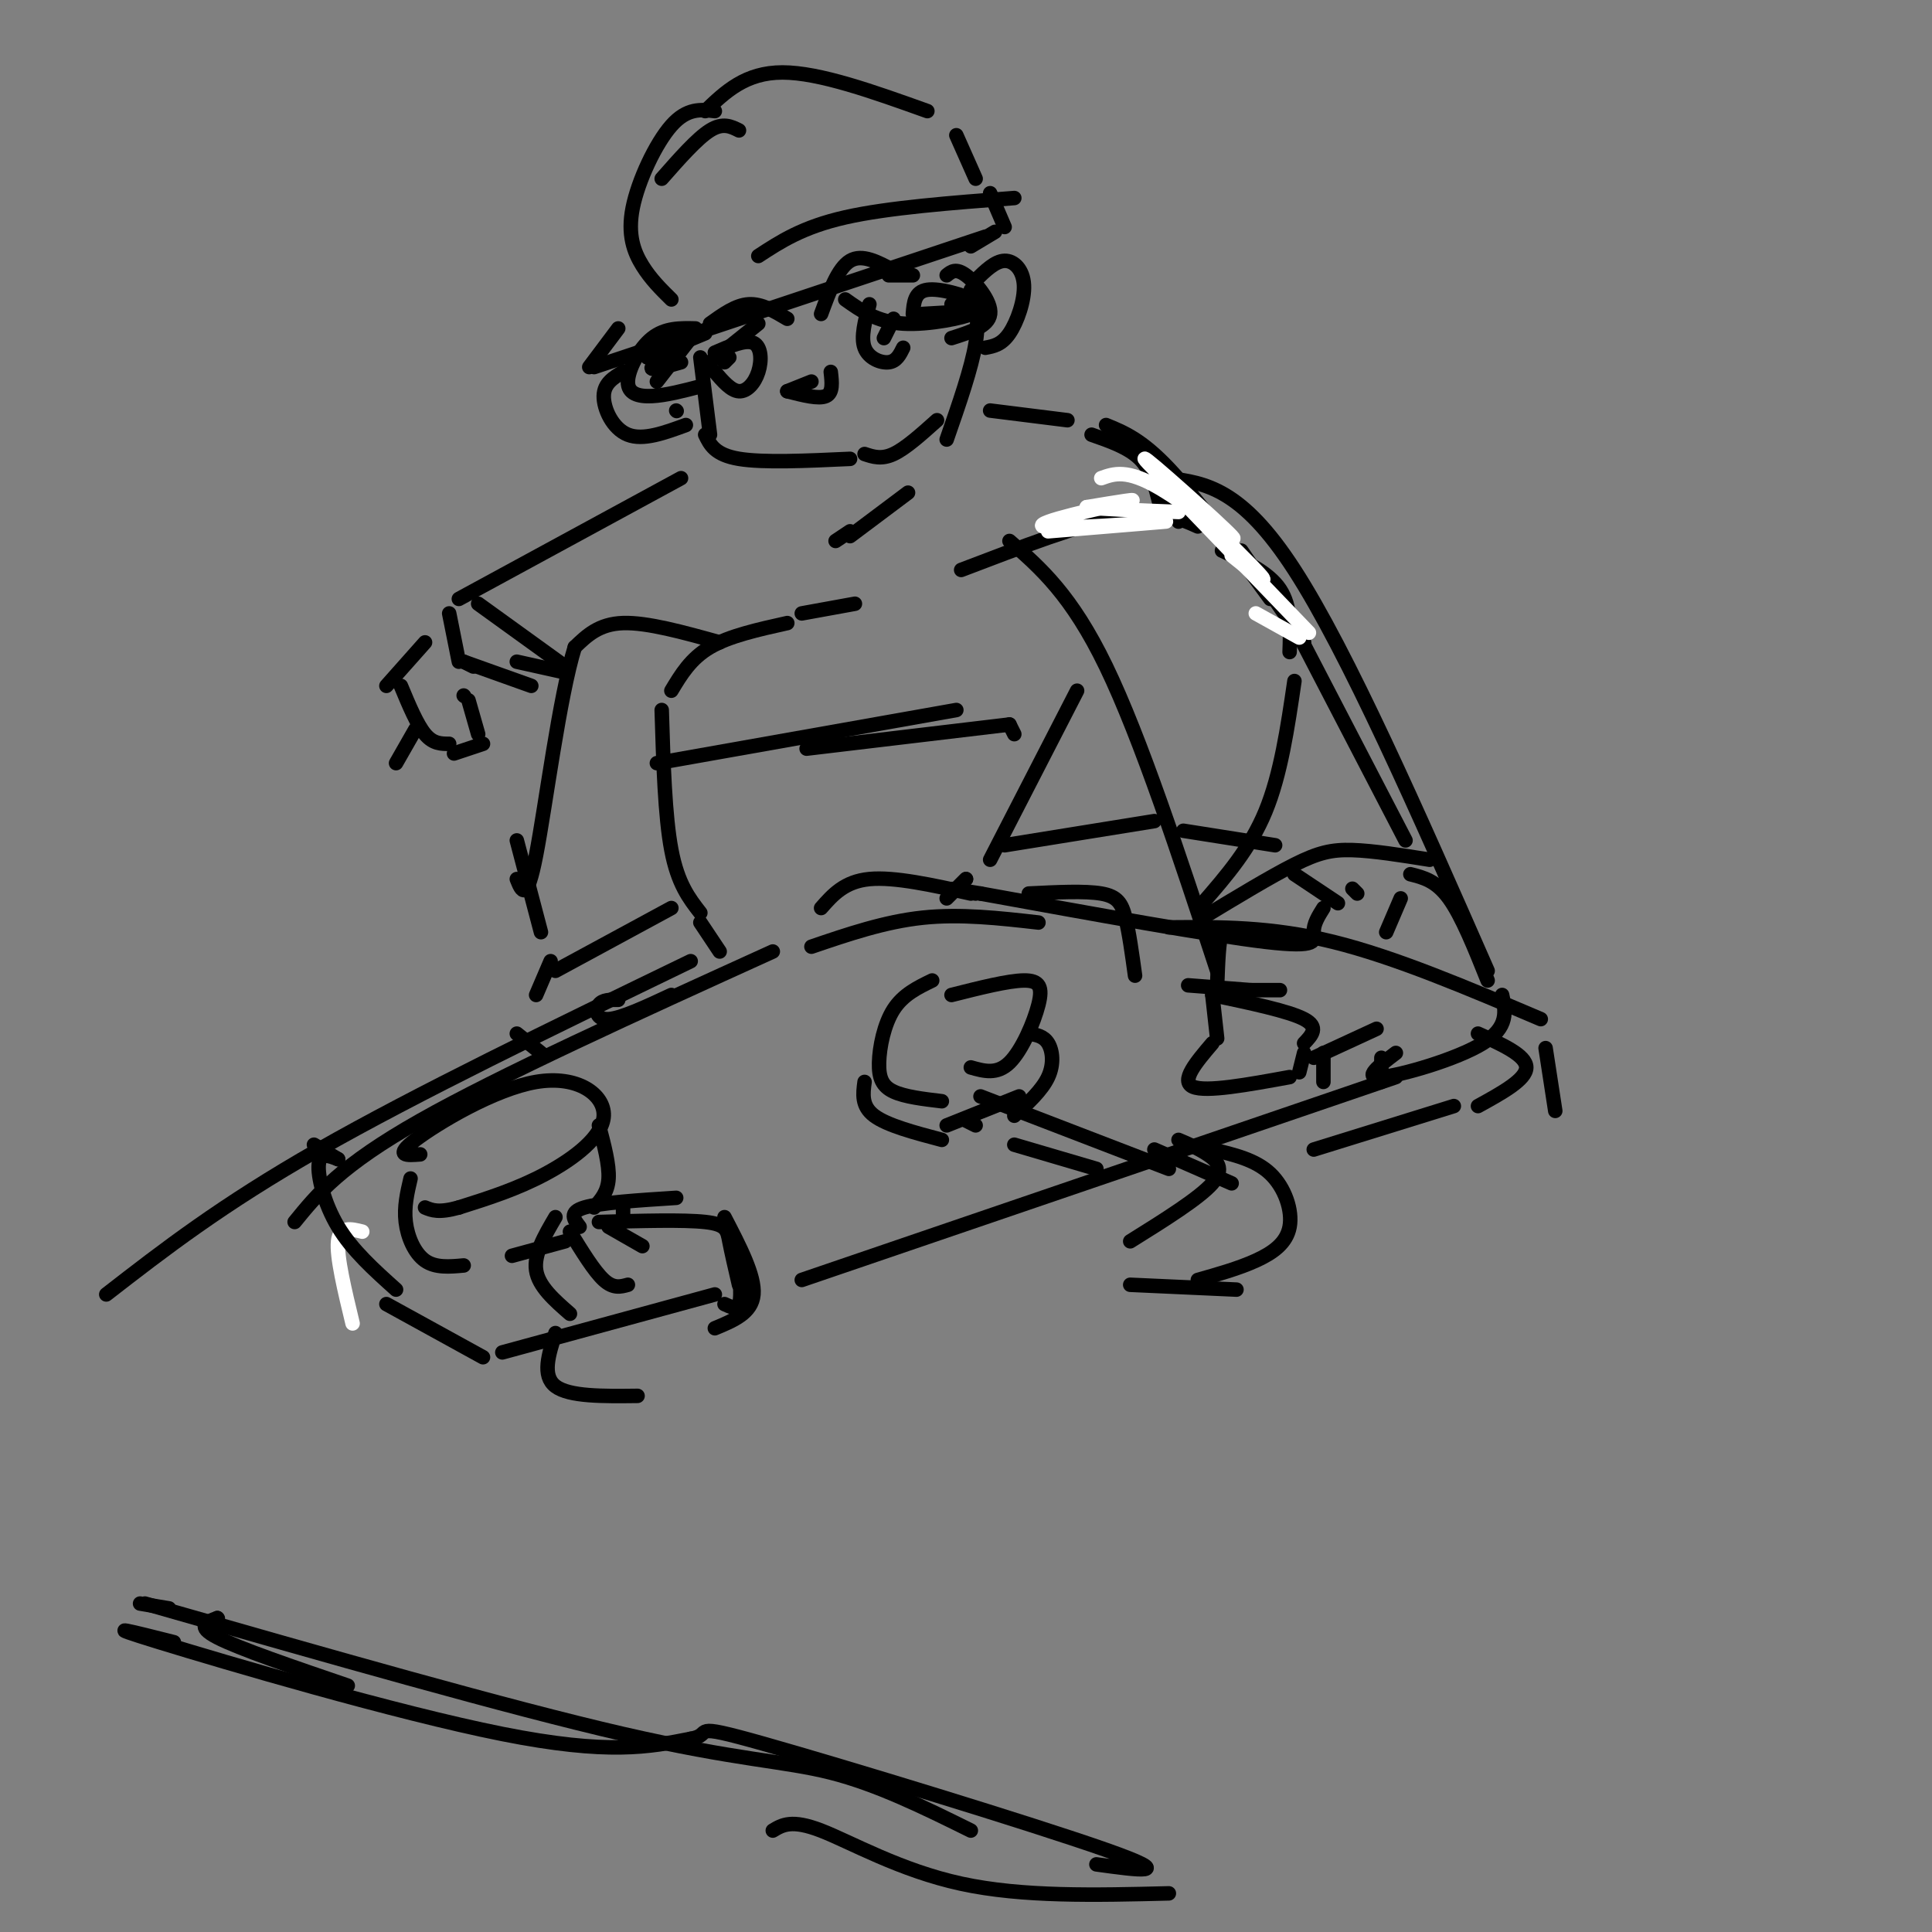 <svg viewBox='0 0 400 400' version='1.1' xmlns='http://www.w3.org/2000/svg' xmlns:xlink='http://www.w3.org/1999/xlink'><rect x="0" y="0" width="400" height="400" fill="#808080" stroke="none"/><g fill='none' stroke='rgb(0,0,0)' stroke-width='3' stroke-linecap='round' stroke-linejoin='round'><path d='M153,27c-1.667,-0.833 -3.333,-1.667 -6,0c-2.667,1.667 -6.333,5.833 -10,10'/><path d='M146,23c4.167,-4.000 8.333,-8.000 16,-8c7.667,0.000 18.833,4.000 30,8'/><path d='M198,28c0.000,0.000 4.000,9.000 4,9'/><path d='M148,23c-2.875,-0.339 -5.750,-0.679 -9,3c-3.250,3.679 -6.875,11.375 -8,17c-1.125,5.625 0.250,9.179 2,12c1.750,2.821 3.875,4.911 6,7'/><path d='M128,68c0.000,0.000 -6.000,8.000 -6,8'/><path d='M123,76c0.000,0.000 81.000,-27.000 81,-27'/><path d='M157,53c4.583,-3.000 9.167,-6.000 18,-8c8.833,-2.000 21.917,-3.000 35,-4'/><path d='M205,40c0.000,0.000 3.000,7.000 3,7'/><path d='M206,48c0.000,0.000 -5.000,3.000 -5,3'/><path d='M157,67c0.000,0.000 -10.000,8.000 -10,8'/><path d='M145,74c0.000,0.000 2.000,16.000 2,16'/><path d='M146,90c1.000,2.083 2.000,4.167 7,5c5.000,0.833 14.000,0.417 23,0'/><path d='M179,94c1.750,0.583 3.500,1.167 6,0c2.500,-1.167 5.750,-4.083 9,-7'/><path d='M201,60c0.917,2.917 1.833,5.833 1,11c-0.833,5.167 -3.417,12.583 -6,20'/><path d='M202,58c2.024,-1.976 4.048,-3.952 6,-4c1.952,-0.048 3.833,1.833 4,5c0.167,3.167 -1.381,7.619 -3,10c-1.619,2.381 -3.310,2.690 -5,3'/><path d='M180,63c-0.911,3.400 -1.822,6.800 -1,9c0.822,2.200 3.378,3.200 5,3c1.622,-0.200 2.311,-1.600 3,-3'/><path d='M183,70c0.000,0.000 2.000,-4.000 2,-4'/><path d='M144,68c-3.149,-0.071 -6.298,-0.143 -9,2c-2.702,2.143 -4.958,6.500 -5,9c-0.042,2.500 2.131,3.143 5,3c2.869,-0.143 6.435,-1.071 10,-2'/><path d='M136,79c0.000,0.000 7.000,-9.000 7,-9'/><path d='M146,69c-5.935,2.464 -11.869,4.929 -12,5c-0.131,0.071 5.542,-2.250 6,-2c0.458,0.250 -4.298,3.071 -5,4c-0.702,0.929 2.649,-0.036 6,-1'/><path d='M175,62c3.289,2.333 6.578,4.667 12,5c5.422,0.333 12.978,-1.333 14,-2c1.022,-0.667 -4.489,-0.333 -10,0'/><path d='M189,65c0.178,-2.311 0.356,-4.622 3,-5c2.644,-0.378 7.756,1.178 9,2c1.244,0.822 -1.378,0.911 -4,1'/><path d='M196,57c0.956,-0.778 1.911,-1.556 4,0c2.089,1.556 5.311,5.444 5,8c-0.311,2.556 -4.156,3.778 -8,5'/><path d='M148,77c1.679,1.952 3.357,3.905 5,4c1.643,0.095 3.250,-1.667 4,-4c0.750,-2.333 0.643,-5.238 -1,-6c-1.643,-0.762 -4.821,0.619 -8,2'/><path d='M150,75c0.000,0.000 1.000,-1.000 1,-1'/><path d='M147,67c2.667,-1.917 5.333,-3.833 8,-4c2.667,-0.167 5.333,1.417 8,3'/><path d='M170,65c1.750,-4.750 3.500,-9.500 6,-11c2.500,-1.500 5.750,0.250 9,2'/><path d='M163,81c0.000,0.000 5.000,-2.000 5,-2'/><path d='M188,102c0.000,0.000 -12.000,9.000 -12,9'/><path d='M176,110c0.000,0.000 -3.000,2.000 -3,2'/><path d='M141,99c0.000,0.000 -46.000,25.000 -46,25'/><path d='M93,127c0.000,0.000 2.000,10.000 2,10'/><path d='M96,137c0.000,0.000 2.000,1.000 2,1'/><path d='M96,137c0.000,0.000 14.000,5.000 14,5'/><path d='M99,125c0.000,0.000 18.000,13.000 18,13'/><path d='M107,137c0.000,0.000 9.000,2.000 9,2'/><path d='M88,133c0.000,0.000 -8.000,9.000 -8,9'/><path d='M83,142c1.667,4.000 3.333,8.000 5,10c1.667,2.000 3.333,2.000 5,2'/><path d='M94,156c0.000,0.000 6.000,-2.000 6,-2'/><path d='M99,152c0.000,0.000 -2.000,-7.000 -2,-7'/><path d='M96,144c0.000,0.000 0.100,0.100 0.1,0.1'/><path d='M86,151c0.000,0.000 -4.000,7.000 -4,7'/><path d='M205,85c0.000,0.000 16.000,2.000 16,2'/><path d='M226,90c3.833,1.333 7.667,2.667 10,5c2.333,2.333 3.167,5.667 4,9'/><path d='M242,105c0.000,0.000 2.000,3.000 2,3'/><path d='M199,118c12.417,-4.750 24.833,-9.500 33,-11c8.167,-1.500 12.083,0.250 16,2'/><path d='M253,114c4.833,2.250 9.667,4.500 12,8c2.333,3.500 2.167,8.250 2,13'/><path d='M268,141c-1.417,9.667 -2.833,19.333 -6,27c-3.167,7.667 -8.083,13.333 -13,19'/><path d='M223,143c0.000,0.000 -18.000,35.000 -18,35'/><path d='M208,175c0.000,0.000 31.000,-5.000 31,-5'/><path d='M245,172c0.000,0.000 19.000,3.000 19,3'/><path d='M268,181c0.000,0.000 9.000,6.000 9,6'/><path d='M274,188c-1.044,1.667 -2.089,3.333 -2,5c0.089,1.667 1.311,3.333 -10,2c-11.311,-1.333 -35.156,-5.667 -59,-10'/><path d='M203,185c-10.000,-1.667 -5.500,-0.833 -1,0'/><path d='M200,182c0.000,0.000 -4.000,4.000 -4,4'/><path d='M200,182c0.000,0.000 -2.000,2.000 -2,2'/><path d='M177,125c0.000,0.000 -11.000,2.000 -11,2'/><path d='M163,129c-6.000,1.333 -12.000,2.667 -16,5c-4.000,2.333 -6.000,5.667 -8,9'/><path d='M149,133c-7.500,-2.083 -15.000,-4.167 -20,-4c-5.000,0.167 -7.500,2.583 -10,5'/><path d='M119,134c-3.156,10.111 -6.044,32.889 -8,43c-1.956,10.111 -2.978,7.556 -4,5'/><path d='M107,174c0.000,0.000 5.000,19.000 5,19'/><path d='M137,147c0.333,11.000 0.667,22.000 2,29c1.333,7.000 3.667,10.000 6,13'/><path d='M114,199c0.000,0.000 -3.000,7.000 -3,7'/><path d='M107,214c0.000,0.000 5.000,4.000 5,4'/><path d='M115,201c0.000,0.000 24.000,-13.000 24,-13'/><path d='M145,191c0.000,0.000 4.000,6.000 4,6'/><path d='M128,207c-1.622,-0.022 -3.244,-0.044 -4,1c-0.756,1.044 -0.644,3.156 2,3c2.644,-0.156 7.822,-2.578 13,-5'/><path d='M136,158c0.000,0.000 62.000,-11.000 62,-11'/><path d='M209,150c0.000,0.000 1.000,2.000 1,2'/><path d='M209,150c0.000,0.000 -42.000,5.000 -42,5'/><path d='M22,268c11.917,-9.250 23.833,-18.500 44,-30c20.167,-11.500 48.583,-25.250 77,-39'/><path d='M168,196c7.583,-2.583 15.167,-5.167 23,-6c7.833,-0.833 15.917,0.083 24,1'/><path d='M242,192c10.583,-0.083 21.167,-0.167 34,3c12.833,3.167 27.917,9.583 43,16'/><path d='M320,217c0.000,0.000 2.000,13.000 2,13'/><path d='M242,99c7.500,1.000 15.000,2.000 26,19c11.000,17.000 25.500,50.000 40,83'/><path d='M229,88c3.667,1.500 7.333,3.000 13,9c5.667,6.000 13.333,16.500 21,27'/><path d='M257,114c0.000,0.000 13.000,19.000 13,19'/><path d='M209,112c6.417,5.583 12.833,11.167 20,26c7.167,14.833 15.083,38.917 23,63'/><path d='M246,204c0.000,0.000 13.000,1.000 13,1'/><path d='M259,205c0.000,0.000 6.000,0.000 6,0'/><path d='M264,122c0.000,0.000 27.000,52.000 27,52'/><path d='M290,186c0.000,0.000 -3.000,7.000 -3,7'/><path d='M256,194c-1.167,-1.333 -2.333,-2.667 -3,-1c-0.667,1.667 -0.833,6.333 -1,11'/><path d='M251,206c7.917,1.667 15.833,3.333 19,5c3.167,1.667 1.583,3.333 0,5'/><path d='M281,185c0.000,0.000 -1.000,-1.000 -1,-1'/><path d='M249,190c7.044,-4.267 14.089,-8.533 19,-11c4.911,-2.467 7.689,-3.133 12,-3c4.311,0.133 10.156,1.067 16,2'/><path d='M292,181c2.667,0.667 5.333,1.333 8,5c2.667,3.667 5.333,10.333 8,17'/><path d='M311,206c0.711,3.333 1.422,6.667 -4,10c-5.422,3.333 -16.978,6.667 -21,7c-4.022,0.333 -0.511,-2.333 3,-5'/><path d='M285,213c0.000,0.000 -13.000,6.000 -13,6'/><path d='M251,206c0.000,0.000 1.000,9.000 1,9'/><path d='M251,216c-3.333,3.917 -6.667,7.833 -4,9c2.667,1.167 11.333,-0.417 20,-2'/><path d='M270,218c0.000,0.000 -1.000,4.000 -1,4'/><path d='M274,218c0.000,0.000 0.000,6.000 0,6'/><path d='M286,219c0.000,0.000 0.000,5.000 0,5'/></g>
<g fill='none' stroke='rgb(255,255,255)' stroke-width='3' stroke-linecap='round' stroke-linejoin='round'><path d='M217,110c13.524,-1.113 27.048,-2.226 24,-2c-3.048,0.226 -22.667,1.792 -25,1c-2.333,-0.792 12.619,-3.940 17,-5c4.381,-1.060 -1.810,-0.030 -8,1'/><path d='M225,105c1.833,0.333 10.417,0.667 19,1'/><path d='M228,99c2.646,-0.951 5.292,-1.901 12,2c6.708,3.901 17.478,12.654 15,10c-2.478,-2.654 -18.206,-16.715 -18,-16c0.206,0.715 16.344,16.204 22,22c5.656,5.796 0.828,1.898 -4,-2'/><path d='M246,105c0.000,0.000 25.000,26.000 25,26'/><path d='M260,127c0.000,0.000 9.000,5.000 9,5'/><path d='M75,255c-2.333,-0.583 -4.667,-1.167 -5,2c-0.333,3.167 1.333,10.083 3,17'/></g>
<g fill='none' stroke='rgb(0,0,0)' stroke-width='3' stroke-linecap='round' stroke-linejoin='round'><path d='M70,240c0.000,0.000 -5.000,-3.000 -5,-3'/><path d='M70,240c-1.867,-0.733 -3.733,-1.467 -4,1c-0.267,2.467 1.067,8.133 4,13c2.933,4.867 7.467,8.933 12,13'/><path d='M80,270c0.000,0.000 20.000,11.000 20,11'/><path d='M104,280c0.000,0.000 44.000,-12.000 44,-12'/><path d='M166,265c0.000,0.000 123.000,-42.000 123,-42'/><path d='M306,214c5.000,2.250 10.000,4.500 10,7c0.000,2.500 -5.000,5.250 -10,8'/><path d='M301,229c0.000,0.000 -29.000,9.000 -29,9'/><path d='M201,185c-7.917,-1.750 -15.833,-3.500 -21,-3c-5.167,0.500 -7.583,3.250 -10,6'/><path d='M160,197c-28.250,12.833 -56.500,25.667 -73,35c-16.500,9.333 -21.250,15.167 -26,21'/><path d='M115,252c-2.250,3.833 -4.500,7.667 -4,11c0.500,3.333 3.750,6.167 7,9'/><path d='M120,254c-1.167,-1.500 -2.333,-3.000 1,-4c3.333,-1.000 11.167,-1.500 19,-2'/><path d='M150,252c3.167,6.083 6.333,12.167 6,16c-0.333,3.833 -4.167,5.417 -8,7'/><path d='M115,276c-1.417,4.417 -2.833,8.833 0,11c2.833,2.167 9.917,2.083 17,2'/><path d='M129,253c0.000,0.000 0.000,-4.000 0,-4'/><path d='M124,253c8.778,-0.244 17.556,-0.489 22,0c4.444,0.489 4.556,1.711 5,4c0.444,2.289 1.222,5.644 2,9'/><path d='M153,263c0.250,2.917 0.500,5.833 0,7c-0.500,1.167 -1.750,0.583 -3,0'/><path d='M87,239c-2.762,0.219 -5.525,0.437 -1,-3c4.525,-3.437 16.337,-10.530 25,-12c8.663,-1.470 14.179,2.681 14,7c-0.179,4.319 -6.051,8.805 -12,12c-5.949,3.195 -11.974,5.097 -18,7'/><path d='M95,250c-4.167,1.167 -5.583,0.583 -7,0'/><path d='M85,244c-0.689,2.933 -1.378,5.867 -1,9c0.378,3.133 1.822,6.467 4,8c2.178,1.533 5.089,1.267 8,1'/><path d='M124,233c1.083,4.083 2.167,8.167 2,11c-0.167,2.833 -1.583,4.417 -3,6'/><path d='M106,260c0.000,0.000 11.000,-3.000 11,-3'/><path d='M118,255c2.500,4.083 5.000,8.167 7,10c2.000,1.833 3.500,1.417 5,1'/><path d='M126,254c0.000,0.000 7.000,4.000 7,4'/><path d='M213,185c5.822,-0.289 11.644,-0.578 15,0c3.356,0.578 4.244,2.022 5,5c0.756,2.978 1.378,7.489 2,12'/><path d='M197,206c5.869,-1.482 11.738,-2.964 15,-3c3.262,-0.036 3.917,1.375 3,5c-0.917,3.625 -3.405,9.464 -6,12c-2.595,2.536 -5.298,1.768 -8,1'/><path d='M193,203c-3.012,1.458 -6.024,2.917 -8,6c-1.976,3.083 -2.917,7.792 -3,11c-0.083,3.208 0.690,4.917 3,6c2.310,1.083 6.155,1.542 10,2'/><path d='M179,224c-0.333,2.500 -0.667,5.000 2,7c2.667,2.000 8.333,3.500 14,5'/><path d='M196,233c0.000,0.000 15.000,-6.000 15,-6'/><path d='M213,214c1.533,0.244 3.067,0.489 4,2c0.933,1.511 1.267,4.289 0,7c-1.267,2.711 -4.133,5.356 -7,8'/><path d='M200,232c0.000,0.000 2.000,1.000 2,1'/><path d='M203,227c0.000,0.000 39.000,15.000 39,15'/><path d='M210,237c0.000,0.000 17.000,5.000 17,5'/><path d='M244,236c2.044,0.867 4.089,1.733 6,3c1.911,1.267 3.689,2.933 1,6c-2.689,3.067 -9.844,7.533 -17,12'/><path d='M239,238c0.000,0.000 16.000,7.000 16,7'/><path d='M251,238c4.482,1.054 8.964,2.107 12,5c3.036,2.893 4.625,7.625 4,11c-0.625,3.375 -3.464,5.393 -7,7c-3.536,1.607 -7.768,2.804 -12,4'/><path d='M234,266c0.000,0.000 22.000,1.000 22,1'/><path d='M45,335c0.000,0.000 0.100,0.100 0.1,0.1'/><path d='M45,335c-2.250,0.833 -4.500,1.667 0,4c4.500,2.333 15.750,6.167 27,10'/><path d='M29,332c0.000,0.000 6.000,1.000 6,1'/><path d='M30,332c37.667,10.778 75.333,21.556 99,27c23.667,5.444 33.333,5.556 43,8c9.667,2.444 19.333,7.222 29,12'/><path d='M36,340c-8.289,-2.089 -16.578,-4.178 -3,0c13.578,4.178 49.022,14.622 71,19c21.978,4.378 30.489,2.689 39,1'/><path d='M143,360c5.179,-0.893 -1.375,-3.625 15,1c16.375,4.625 55.679,16.607 71,22c15.321,5.393 6.661,4.196 -2,3'/><path d='M160,379c1.956,-1.178 3.911,-2.356 10,0c6.089,2.356 16.311,8.244 29,11c12.689,2.756 27.844,2.378 43,2'/><path d='M163,81c3.250,0.833 6.500,1.667 8,1c1.500,-0.667 1.250,-2.833 1,-5'/><path d='M129,77c-1.978,1.178 -3.956,2.356 -4,5c-0.044,2.644 1.844,6.756 5,8c3.156,1.244 7.578,-0.378 12,-2'/><path d='M140,85c0.000,0.000 0.100,0.100 0.1,0.1'/><path d='M184,57c0.000,0.000 5.000,0.000 5,0'/></g>
</svg>